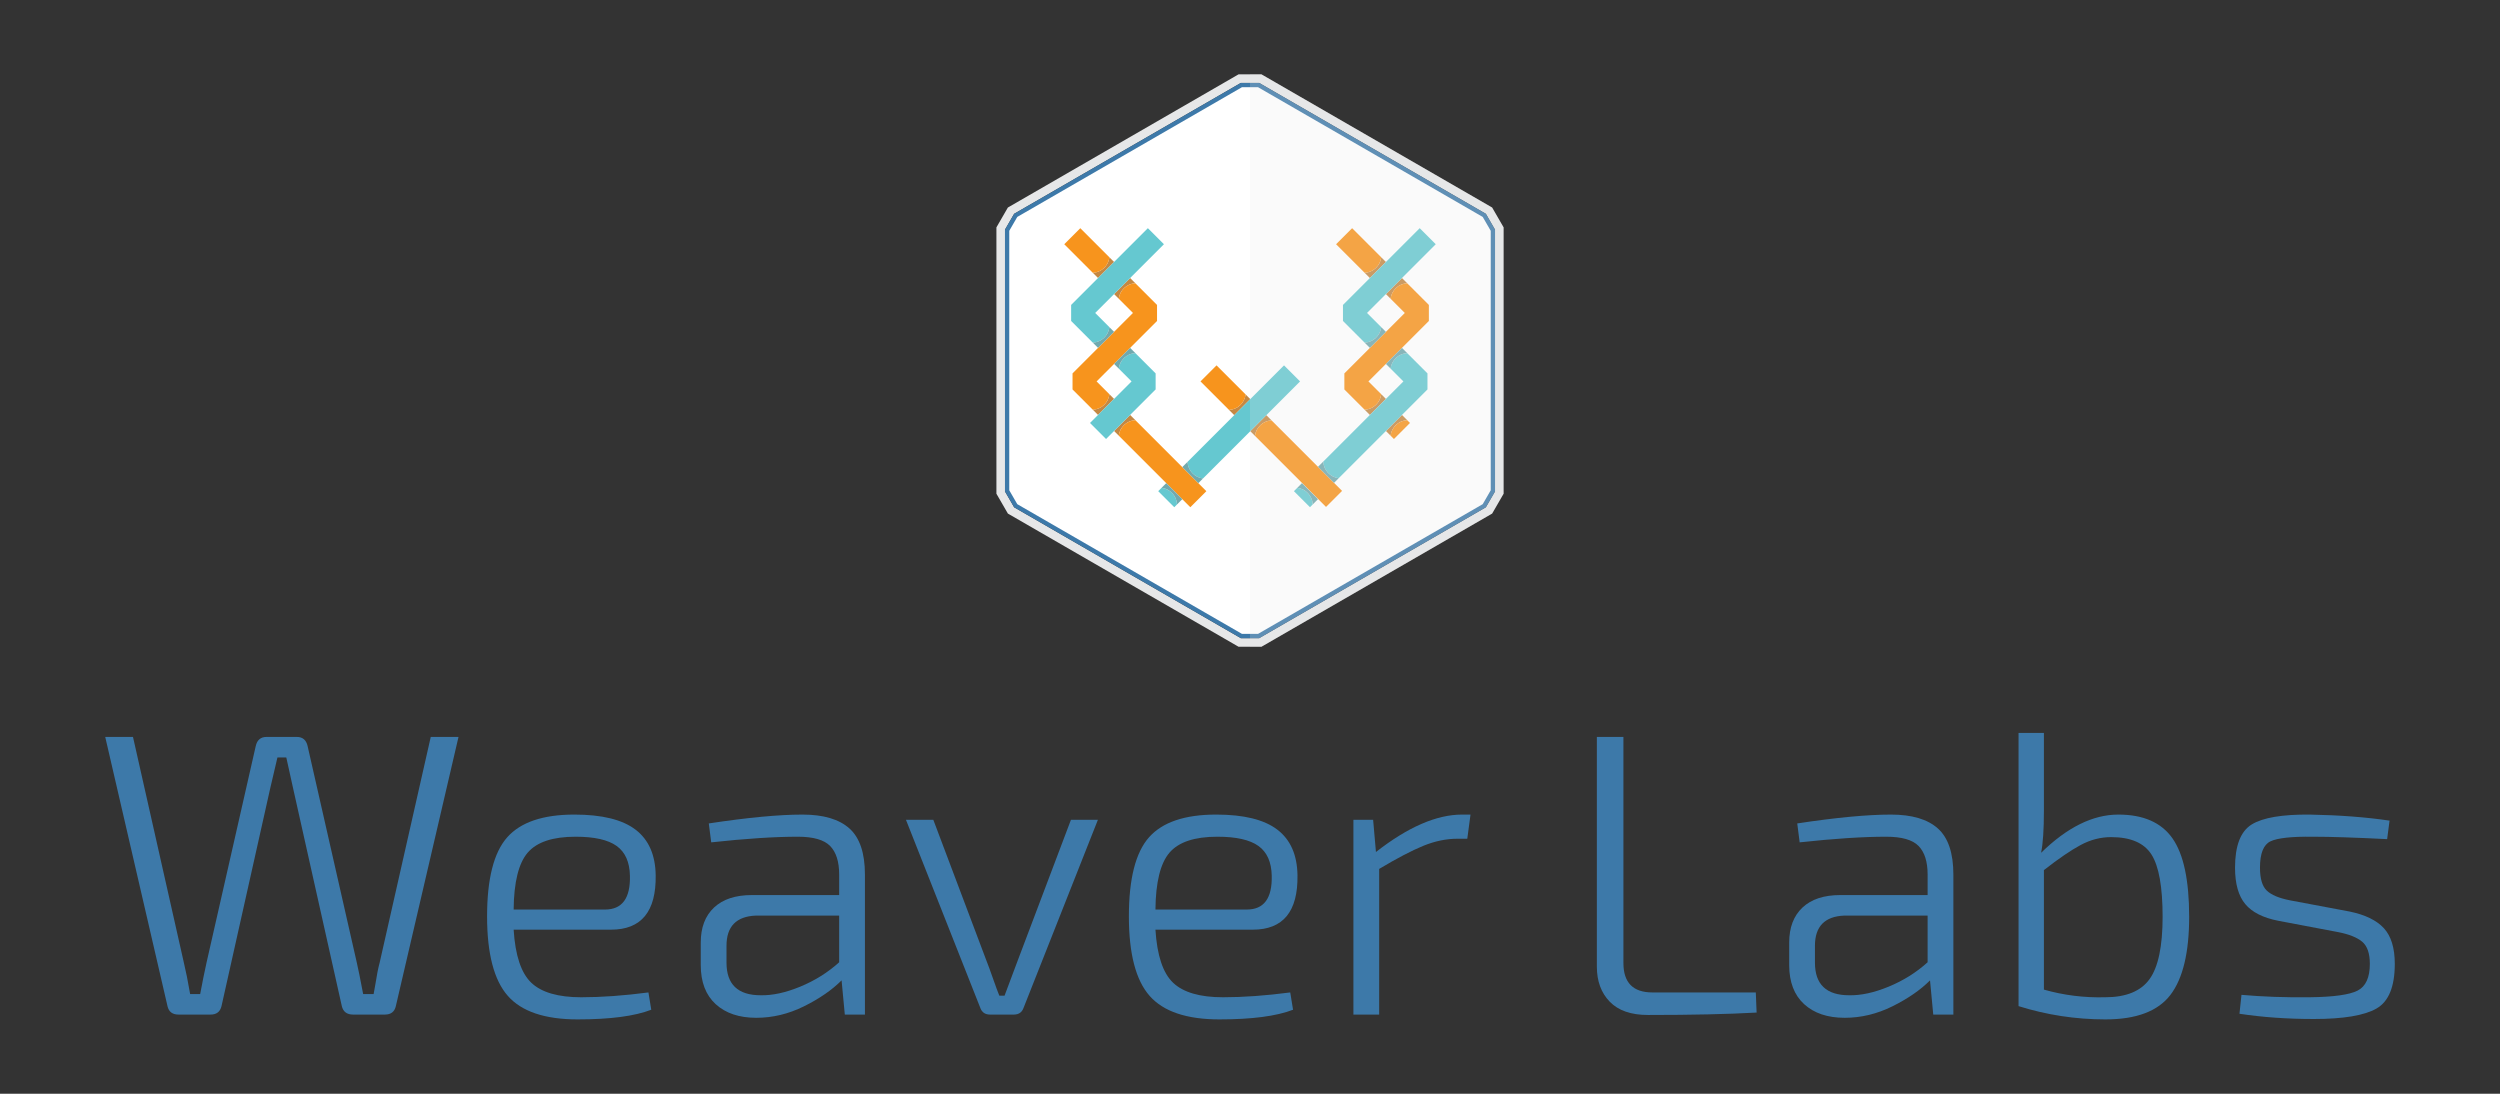 <?xml version="1.0" encoding="utf-8"?>
<!-- Generator: Adobe Illustrator 22.1.0, SVG Export Plug-In . SVG Version: 6.00 Build 0)  -->
<svg version="1.1" id="Layer_1" xmlns="http://www.w3.org/2000/svg" xmlns:xlink="http://www.w3.org/1999/xlink" x="0px" y="0px"
	 viewBox="0 0 800 350" style="enable-background:new 0 0 800 350;" xml:space="preserve">
<rect x="0" y="0" width="800" height="350" fill="#333333" stroke="none"/>
<style type="text/css">
	.st0{fill:#FFFFFF;}
	.st1{fill:#E6E7E8;}
	.st2{fill:#3D79A9;}
	.st3{fill:#C48843;}
	.st4{fill:#F7941D;}
	.st5{fill:#65C8D0;}
	.st6{fill:#71A9AE;}
	.st7{opacity:0.2;fill:#E6E7E8;}
</style>
<g>
	<g>
		<polygon class="st0" points="397.252,203.531 325.028,161.833 322.28,157.073 322.28,73.676 
			325.028,68.916 397.252,27.217 402.749,27.217 474.972,68.916 477.72,73.676 
			477.72,157.073 474.972,161.833 402.749,203.531 		"/>
		<path class="st1" d="M402.932,26.532l72.541,41.882l2.932,5.078v83.764l-2.932,5.078
			l-72.541,41.882h-5.864l-72.541-41.882l-2.932-5.078V73.492l2.932-5.078
			l72.541-41.882H402.932 M403.666,23.792h-0.734h-5.864h-0.734l-0.636,0.367
			l-72.542,41.882l-0.636,0.367l-0.367,0.636l-2.932,5.078l-0.367,0.636v0.734
			v83.764v0.734l0.367,0.636l2.932,5.078l0.367,0.636l0.636,0.367l72.542,41.882
			l0.636,0.367h0.734h5.864h0.734l0.636-0.367l72.541-41.882l0.636-0.367
			l0.367-0.636l2.932-5.078l0.367-0.636v-0.734V73.492v-0.734l-0.367-0.636
			l-2.932-5.078l-0.367-0.636l-0.636-0.367L404.302,24.159L403.666,23.792
			L403.666,23.792z"/>
		<path class="st2" d="M402.565,27.902l71.906,41.515l2.565,4.442v83.029l-2.565,4.442
			l-71.906,41.515h-5.13l-71.906-41.515l-2.565-4.442V73.859l2.565-4.442
			l71.906-41.515H402.565 M402.932,26.532h-5.864l-72.541,41.882l-2.932,5.078v83.764
			l2.932,5.078l72.541,41.882h5.864l72.542-41.882l2.932-5.078V73.492
			l-2.932-5.078L402.932,26.532L402.932,26.532z"/>
	</g>
	<g>
		<g>
			<path class="st3" d="M351.444,88.895l4.992-4.992l0.071-0.071l-1.492-1.492l-0.01,0.076
				c-0.354,2.649-2.548,4.698-5.217,4.872l-0.087,0.006l1.673,1.673l0.071-0.071
				L351.444,88.895z"/>
			<path class="st3" d="M363.226,90.644l0.088-0.006l-1.673-1.673l-5.134,5.134l1.492,1.492
				l0.01-0.076C358.364,92.867,360.558,90.818,363.226,90.644z"/>
			<path class="st3" d="M349.788,131.103l-0.087,0.006l1.673,1.673l3.103-3.103l2.031-2.031
				l-1.492-1.492l-0.01,0.076C354.651,128.88,352.457,130.928,349.788,131.103z"/>
			<path class="st3" d="M363.226,134.459l0.088-0.006l-1.673-1.673v0l-0-0
				l-2.2,2.2l-2.934,2.934l1.492,1.492l0.01-0.076
				C358.364,136.682,360.558,134.633,363.226,134.459z"/>
			<path class="st3" d="M399.228,128.578l0.793-0.793l0,0l0.071-0.071l-1.492-1.492
				l-0.01,0.076c-0.354,2.649-2.548,4.698-5.217,4.872l-0.088,0.006l1.673,1.673
				L399.228,128.578z"/>
			<path class="st3" d="M406.811,134.527l0.088-0.006l-1.673-1.673v0l-0-0
				l-0.733,0.733l-4.4,4.4l0,0l1.492,1.492l0.01-0.076
				C401.948,136.75,404.142,134.701,406.811,134.527z"/>
			<path class="st3" d="M436.774,131.103l-0.088,0.006l1.673,1.673l1.503-1.503l3.631-3.631
				l-1.492-1.492l-0.01,0.075C441.637,128.88,439.442,130.928,436.774,131.103z"/>
			<path class="st3" d="M450.212,134.459l0.087-0.006l-1.673-1.673v0l-0-0
				l-1.021,1.021l-4.042,4.042l-0-0l-0.071,0.071l1.492,1.492l0.01-0.076
				C445.349,136.682,447.544,134.633,450.212,134.459z"/>
			<path class="st3" d="M438.43,88.895l4.992-4.992l0.071-0.071l-1.492-1.492l-0.01,0.076
				c-0.354,2.649-2.548,4.698-5.217,4.872l-0.087,0.006l1.673,1.673l0.071-0.071
				L438.43,88.895z"/>
			<path class="st3" d="M450.212,90.644l0.088-0.006l-1.673-1.673l-5.134,5.134l1.492,1.492
				l0.01-0.076C445.349,92.867,447.543,90.818,450.212,90.644z"/>
		</g>
		<g>
			<path class="st4" d="M355.005,82.416l0.01-0.076l-1.074-1.074l-8.245-8.245
				l-5.134,5.134l8.245,8.245l0.894,0.894l0.087-0.006
				C352.457,87.114,354.651,85.065,355.005,82.416z"/>
			<path class="st4" d="M364.208,91.533l-0.894-0.894l-0.088,0.006
				c-2.668,0.174-4.863,2.223-5.217,4.872l-0.01,0.076l1.075,1.075l3.477,3.478
				l-3.478,3.478l-2.567,2.567l-5.134,5.134l-2.567,2.567l-5.595,5.595v5.134
				l5.595,5.595l0.894,0.894l0.087-0.006c2.669-0.174,4.863-2.223,5.217-4.872
				l0.01-0.076l-1.075-1.075l-3.029-3.028l3.029-3.029l2.567-2.567l5.134-5.134
				l2.567-2.567l6.044-6.044v-5.134L364.208,91.533z"/>
			<path class="st4" d="M383.467,154.607l-5.134-5.134l-2.567-2.567l-11.558-11.558
				l-0.894-0.894l-0.088,0.006c-2.668,0.174-4.863,2.223-5.217,4.872l-0.01,0.076
				l1.075,1.075l11.558,11.558l2.567,2.567l5.134,5.134l2.567,2.567l5.134-5.134
				L383.467,154.607z"/>
			<path class="st4" d="M398.59,126.298l0.01-0.076l-1.075-1.075l-8.23-8.23
				l-5.134,5.134l8.23,8.23l0.894,0.894l0.088-0.006
				C396.041,130.996,398.235,128.947,398.59,126.298z"/>
			<path class="st4" d="M426.892,154.515l-5.134-5.134l-2.567-2.567l-11.399-11.399
				l-0.894-0.894l-0.088,0.006c-2.668,0.174-4.862,2.223-5.217,4.872l-0.01,0.076
				l1.075,1.075l11.399,11.399l2.567,2.567l5.134,5.134l2.567,2.567l5.134-5.134
				L426.892,154.515z"/>
			<path class="st4" d="M450.299,134.454l-0.087,0.006c-2.668,0.174-4.862,2.223-5.217,4.872
				l-0.01,0.076l1.075,1.075l5.134-5.134v-0L450.299,134.454z"/>
			<path class="st4" d="M441.99,82.416l0.01-0.076l-1.074-1.074l-8.245-8.245
				l-5.134,5.134l8.245,8.245l0.894,0.894l0.087-0.006
				C439.442,87.114,441.636,85.065,441.99,82.416z"/>
			<path class="st4" d="M451.194,91.533l-0.894-0.894l-0.088,0.006
				c-2.668,0.174-4.862,2.223-5.217,4.872l-0.01,0.076l1.075,1.075l3.477,3.478
				l-3.478,3.478l-2.567,2.567l-5.134,5.134l-2.567,2.567l-5.595,5.595v5.134
				l5.595,5.595l0.894,0.894l0.087-0.006c2.669-0.174,4.863-2.223,5.217-4.872
				l0.01-0.076l-1.075-1.075l-3.029-3.028l3.029-3.029l2.567-2.567l5.134-5.134
				l2.567-2.567l6.044-6.044v-5.134L451.194,91.533z"/>
		</g>
		<g>
			<path class="st5" d="M415.208,156.109l-0.076-0.01l-1.075,1.075v0l5.134,5.134
				l0.894-0.894l-0.006-0.088C419.906,158.657,417.857,156.463,415.208,156.109z"/>
			<path class="st5" d="M349.701,109.65l0.088-0.006c2.669-0.174,4.863-2.223,5.217-4.872
				l0.01-0.076l-1.075-1.075l-3.477-3.478l3.477-3.477l2.567-2.567l5.134-5.134
				l2.567-2.567l8.245-8.245l-5.134-5.134l-8.245,8.245l-2.567,2.567l-5.134,5.134
				l-2.567,2.567l-6.044,6.044v5.134l6.044,6.044L349.701,109.65z"/>
			<path class="st5" d="M436.686,109.65l0.088-0.006c2.669-0.174,4.863-2.223,5.217-4.872
				l0.01-0.076l-1.075-1.075l-3.477-3.478l3.477-3.477l2.567-2.567l5.134-5.134
				l2.567-2.567l8.245-8.245l-5.134-5.134l-8.245,8.245l-2.567,2.567l-5.134,5.134
				l-2.567,2.567l-6.044,6.044v5.134l6.044,6.044L436.686,109.65z"/>
			<path class="st5" d="M364.208,113.889l-0.894-0.894l-0.087,0.006
				c-2.668,0.174-4.862,2.223-5.217,4.872l-0.01,0.076l1.074,1.074l3.028,3.029
				l-3.028,3.028l-2.567,2.567l-5.134,5.134l-2.567,2.567l5.134,5.134l2.567-2.567
				l5.134-5.134l2.567-2.567l5.595-5.595v-5.134L364.208,113.889z"/>
			<path class="st5" d="M410.889,116.918l-8.23,8.23l-2.567,2.567l-5.134,5.134
				l-2.567,2.567l-11.491,11.491l-0.894,0.894l0.005,0.084
				c0.174,2.668,2.223,4.862,4.872,5.217l0.079,0.011l1.071-1.071l11.491-11.491
				l2.567-2.567l5.134-5.134l2.567-2.567l8.23-8.23L410.889,116.918z"/>
			<path class="st5" d="M371.783,156.109l-0.076-0.01l-1.075,1.075v0l5.134,5.134
				l0.894-0.894l-0.006-0.088C376.481,158.657,374.432,156.463,371.783,156.109z"/>
			<path class="st5" d="M451.193,113.889l-0.894-0.894l-0.087,0.006
				c-2.669,0.174-4.863,2.223-5.217,4.872l-0.01,0.076l1.075,1.075l3.029,3.029
				l-3.029,3.029l-2.567,2.567l-5.134,5.134l-2.567,2.567l-11.467,11.467
				l-0.894,0.894l0.006,0.087c0.174,2.669,2.223,4.863,4.872,5.217l0.076,0.01
				l1.075-1.075l11.467-11.467l2.567-2.567l5.134-5.134l2.567-2.567l5.596-5.596
				v-5.134L451.193,113.889z"/>
		</g>
		<g>
			<path class="st6" d="M416.695,154.677L416.695,154.677l-0.071-0.071l-1.492,1.492
				l0.076,0.01c2.649,0.354,4.698,2.548,4.872,5.217l0.006,0.088l1.673-1.673
				L416.695,154.677z"/>
			<path class="st6" d="M349.789,109.644l-0.088,0.006l1.673,1.673l5.134-5.134l-1.492-1.492
				l-0.01,0.076C354.651,107.421,352.457,109.47,349.789,109.644z"/>
			<path class="st6" d="M436.774,109.644l-0.088,0.006l1.673,1.673l5.134-5.134l-1.492-1.492
				l-0.01,0.076C441.637,107.421,439.443,109.47,436.774,109.644z"/>
			<path class="st6" d="M363.227,113.001l0.087-0.006l-1.673-1.673l-5.063,5.063v-0
				l-0.071,0.071l1.492,1.492l0.01-0.076
				C358.364,115.224,360.559,113.175,363.227,113.001z"/>
			<path class="st6" d="M380.012,147.883l-0.005-0.084l-1.671,1.671l5.061,5.061
				l-0,0l0.073,0.073l1.494-1.494l-0.079-0.011
				C382.235,152.746,380.186,150.552,380.012,147.883z"/>
			<path class="st6" d="M373.27,154.677L373.27,154.677l-0.071-0.071l-1.492,1.492
				l0.076,0.01c2.649,0.354,4.698,2.548,4.872,5.217l0.006,0.088l1.673-1.673
				L373.27,154.677z"/>
			<path class="st6" d="M423.437,147.796l-0.006-0.087l-1.673,1.673l2.602,2.602
				l2.532,2.531l1.492-1.492l-0.076-0.01
				C425.66,152.659,423.611,150.465,423.437,147.796z"/>
			<path class="st6" d="M450.212,113.001l0.087-0.006l-1.673-1.673l-0.071,0.071l0,0
				l-4.992,4.992l-0.071,0.071l1.492,1.492l0.01-0.076
				C445.349,115.223,447.543,113.175,450.212,113.001z"/>
		</g>
	</g>
	<g>
		<path class="st2" d="M146.724,235.816l-20.086,86.273
			c-0.431,1.716-1.59,2.574-3.478,2.574h-10.171c-1.977,0-3.177-0.902-3.606-2.704
			l-15.581-69.663l-2.188-9.912h-2.833c-1.03,4.464-1.803,7.77-2.319,9.912
			l-15.58,69.663c-0.431,1.801-1.59,2.704-3.477,2.704H57.105
			c-1.888,0-3.047-0.858-3.477-2.574l-19.958-86.273h8.885l16.223,71.978
			c0.686,2.833,1.372,6.269,2.062,10.3h3.218
			c0.686-3.687,1.372-7.079,2.06-10.171l15.711-69.146
			c0.427-1.975,1.587-2.962,3.477-2.962h9.657c1.888,0,3.046,0.987,3.477,2.962
			l15.709,69.146c0.429,1.801,1.115,5.196,2.06,10.171h3.349
			c0.17-0.773,0.364-1.842,0.579-3.218c0.213-1.372,0.429-2.618,0.644-3.735
			c0.215-1.113,0.451-2.145,0.708-3.088l16.354-72.237H146.724z"/>
		<path class="st2" d="M195.527,297.494h-31.161c0.514,8.24,2.402,13.906,5.664,16.998
			c3.262,3.088,8.584,4.634,15.968,4.634c6.437,0,13.605-0.514,21.503-1.546
			l0.902,5.536c-5.324,2.06-13.179,3.092-23.564,3.092
			c-10.474,0-17.921-2.511-22.34-7.534c-4.421-5.022-6.631-13.499-6.631-25.43
			c0-12.016,2.145-20.452,6.439-25.301c4.29-4.849,11.46-7.279,21.503-7.279
			c8.841,0,15.365,1.613,19.572,4.83c4.205,3.218,6.352,8.092,6.439,14.616
			C209.989,291.699,205.226,297.494,195.527,297.494z M164.366,291.055h29.229
			c5.492,0,8.155-3.606,7.983-10.818c-0.087-4.375-1.502-7.552-4.249-9.527
			c-2.748-1.975-7.125-2.962-13.133-2.962c-7.297,0-12.406,1.698-15.323,5.089
			C165.952,276.228,164.449,282.301,164.366,291.055z"/>
		<path class="st2" d="M227.587,269.552l-0.771-6.054c12.445-1.886,22.446-2.833,30.002-2.833
			c6.696,0,11.694,1.483,15.001,4.445c3.305,2.959,4.958,7.874,4.958,14.742v44.81
			h-6.439l-1.03-10.944c-3.09,3.088-7.105,5.858-12.038,8.303
			c-4.937,2.448-10.025,3.673-15.26,3.673c-5.494,0-9.83-1.461-13.005-4.379
			c-3.177-2.918-4.764-7.082-4.764-12.49v-7.212
			c0-4.808,1.416-8.54,4.249-11.202c2.833-2.659,6.866-3.991,12.103-3.991h27.941
			v-6.568c0-4.12-0.965-7.168-2.896-9.142c-1.932-1.975-5.389-2.962-10.367-2.962
			C247.887,267.748,238.661,268.35,227.587,269.552z M232.48,302.642v5.411
			c0,6.953,3.648,10.43,10.945,10.43c3.776,0.085,8.003-0.836,12.684-2.77
			c4.678-1.931,8.821-4.527,12.425-7.789v-14.938h-26.653
			C235.612,293.245,232.48,296.462,232.48,302.642z"/>
		<path class="st2" d="M351.328,262.341l-23.821,60.262
			c-0.514,1.372-1.544,2.06-3.09,2.06h-7.597c-1.546,0-2.576-0.688-3.09-2.06
			l-23.821-60.262h8.756l16.996,45.069c0.516,1.287,1.224,3.218,2.125,5.792
			c0.902,2.578,1.566,4.379,1.997,5.411h1.674l4.249-11.332l16.996-44.939H351.328
			z"/>
		<path class="st2" d="M400.903,297.494h-31.161c0.514,8.24,2.402,13.906,5.664,16.998
			c3.262,3.088,8.584,4.634,15.968,4.634c6.437,0,13.605-0.514,21.503-1.546
			l0.902,5.536c-5.324,2.06-13.179,3.092-23.564,3.092
			c-10.474,0-17.921-2.511-22.34-7.534c-4.421-5.022-6.631-13.499-6.631-25.43
			c0-12.016,2.145-20.452,6.439-25.301c4.29-4.849,11.46-7.279,21.503-7.279
			c8.841,0,15.365,1.613,19.572,4.83c4.205,3.218,6.352,8.092,6.439,14.616
			C415.366,291.699,410.602,297.494,400.903,297.494z M369.742,291.055h29.229
			c5.492,0,8.155-3.606,7.983-10.818c-0.087-4.375-1.502-7.552-4.249-9.527
			c-2.748-1.975-7.125-2.962-13.133-2.962c-7.297,0-12.406,1.698-15.323,5.089
			C371.329,276.228,369.826,282.301,369.742,291.055z"/>
		<path class="st2" d="M470.563,260.665l-1.03,7.726h-3.09
			c-3.606,0-7.256,0.754-10.945,2.256c-3.691,1.502-8.414,3.972-14.163,7.404v46.611
			h-8.242v-62.322h6.309l0.901,10.3c10.215-7.981,19.4-11.975,27.557-11.975
			H470.563z"/>
		<path class="st2" d="M519.495,235.816v72.367c0,6.265,3.09,9.398,9.27,9.398h33.093
			l0.257,6.439c-9.1,0.514-20.689,0.773-34.767,0.773
			c-5.407,0-9.486-1.416-12.232-4.249c-2.748-2.833-4.12-6.568-4.12-11.202
			v-73.524H519.495z"/>
		<path class="st2" d="M575.89,269.552l-0.771-6.054c12.445-1.886,22.446-2.833,30.001-2.833
			c6.696,0,11.694,1.483,15.001,4.445c3.305,2.959,4.958,7.874,4.958,14.742v44.81
			h-6.439l-1.03-10.944c-3.09,3.088-7.105,5.858-12.038,8.303
			c-4.937,2.448-10.025,3.673-15.26,3.673c-5.494,0-9.83-1.461-13.005-4.379
			c-3.177-2.918-4.764-7.082-4.764-12.49v-7.212
			c0-4.808,1.417-8.54,4.25-11.202c2.833-2.659,6.866-3.991,12.103-3.991h27.942
			v-6.568c0-4.12-0.965-7.168-2.896-9.142c-1.932-1.975-5.389-2.962-10.367-2.962
			C596.191,267.748,586.965,268.35,575.89,269.552z M580.783,302.642v5.411
			c0,6.953,3.648,10.43,10.945,10.43c3.776,0.085,8.003-0.836,12.684-2.77
			c4.679-1.931,8.821-4.527,12.425-7.789v-14.938h-26.653
			C583.916,293.245,580.783,296.462,580.783,302.642z"/>
		<path class="st2" d="M654.05,234.529v24.979c0,6.01-0.303,10.474-0.902,13.392
			c8.325-8.155,16.567-12.234,24.724-12.234c7.983,0,13.754,2.533,17.318,7.6
			c3.562,5.063,5.344,13.433,5.344,25.109c0,11.417-1.997,19.746-5.988,24.979
			c-3.992,5.237-10.925,7.855-20.796,7.855c-9.527,0-18.799-1.417-27.812-4.249
			v-87.43H654.05z M654.05,278.436v38.242c6.35,1.805,12.876,2.622,19.572,2.448
			c6.696,0,11.437-1.931,14.228-5.795c2.789-3.861,4.185-10.515,4.185-19.957
			c0-9.531-1.182-16.162-3.541-19.894c-2.361-3.735-6.676-5.603-12.941-5.603
			c-3.347,0-6.589,0.836-9.721,2.511C662.697,272.064,658.77,274.745,654.05,278.436z
			"/>
		<path class="st2" d="M748.175,298.267l-19.058-3.606
			c-4.893-0.943-8.434-2.726-10.622-5.344c-2.189-2.618-3.284-6.502-3.284-11.654
			c0-7.038,1.781-11.654,5.344-13.843c3.562-2.186,9.764-3.236,18.607-3.155
			c9.442,0.174,17.939,0.817,25.495,1.934l-0.773,5.921
			c-10.302-0.514-18.2-0.773-23.692-0.773c-6.87-0.085-11.419,0.411-13.649,1.483
			c-2.234,1.073-3.349,3.883-3.349,8.432c0,3.521,0.729,5.969,2.189,7.341
			c1.459,1.372,3.906,2.404,7.339,3.088l19.186,3.606
			c4.978,1.032,8.628,2.814,10.945,5.344c2.317,2.533,3.477,6.332,3.477,11.395
			c0,7.297-1.953,12.061-5.858,14.294c-3.907,2.23-10.581,3.347-20.023,3.347
			c-8.499,0-16.439-0.558-23.821-1.675l0.643-6.051
			c6.781,0.603,14.036,0.858,21.761,0.773c7.639-0.085,12.767-0.791,15.387-2.127
			c2.618-1.328,3.928-4.183,3.928-8.562c0-3.347-0.817-5.707-2.446-7.082
			C754.268,299.983,751.694,298.955,748.175,298.267z"/>
	</g>
	<polygon class="st7" points="480.779,72.122 477.847,67.044 477.48,66.408 476.844,66.041 
		404.302,24.159 403.666,23.792 402.932,23.792 400,23.792 400,206.957 402.932,206.957 
		403.666,206.957 404.302,206.59 476.844,164.708 477.48,164.341 477.847,163.705 
		480.779,158.626 481.146,157.99 481.146,157.256 481.146,73.492 481.146,72.758 	"/>
</g>
</svg>
